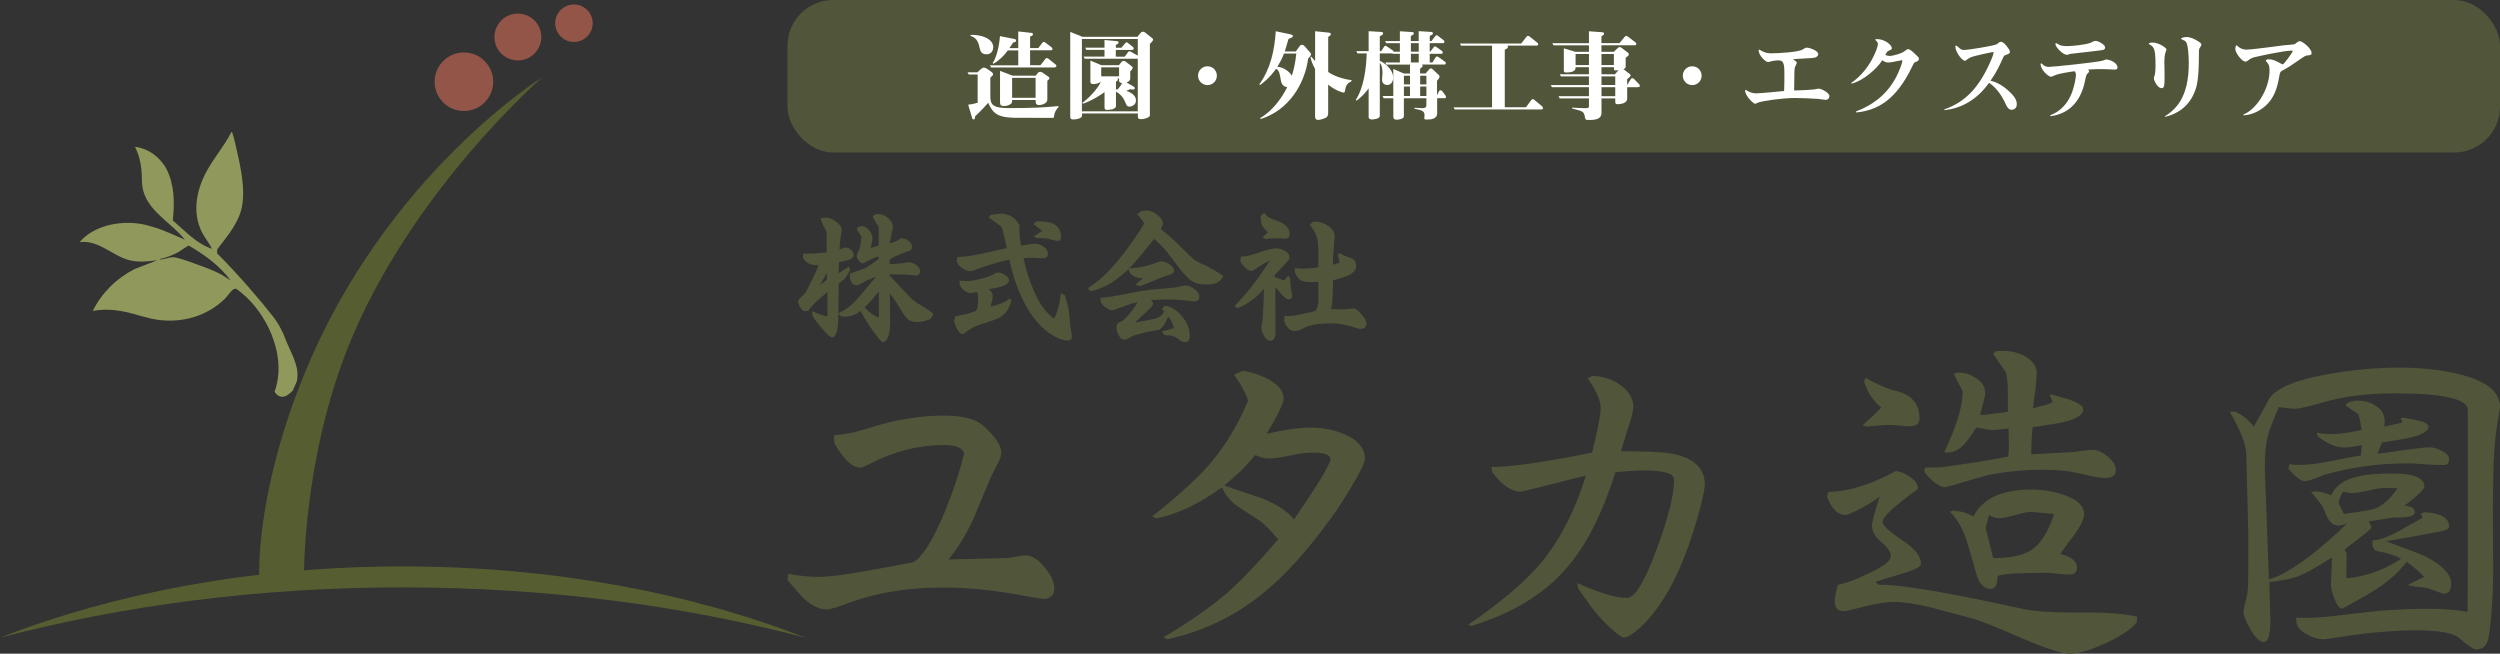 <?xml version="1.0" encoding="UTF-8"?>
<svg id="_レイヤー_2" data-name="レイヤー 2" xmlns="http://www.w3.org/2000/svg" viewBox="0 0 618.88 161.81">
  <rect x="0" y="0" width="618.88" height="161.81" fill="#333333" stroke="none"/>
  <defs>
    <style>
      .cls-1 {
        fill: #935547;
      }

      .cls-2 {
        fill: #565e31;
      }

      .cls-3 {
        fill: #90995b;
      }

      .cls-4 {
        fill: #fff;
      }

      .cls-5 {
        fill: #51563a;
      }
    </style>
  </defs>
  <g id="_レイヤー_1-2" data-name="レイヤー 1">
    <path class="cls-2" d="M99.71,145.41c35.55,0,69.3,4.46,99.71,12.47-28.49-11.15-62.79-17.66-99.71-17.66S28.49,146.72,0,157.87c30.4-8.01,64.16-12.47,99.71-12.47Z"/>
    <path class="cls-2" d="M134.27,19.1s-38.88,24.2-58.99,73.64c-12.27,30.15-11.08,50.19-11.08,50.19h11.03s-.3-28.77,10.9-56.9c15.32-38.47,48.15-66.93,48.15-66.93Z"/>
    <path class="cls-3" d="M69.07,80.54c.3.59,1.02,1.88,1.28,2.61,1.3,3.7,4.02,7.38,3.12,11.28l-1,2.27c-.13-.03-2.48,3.26-4.51.28,2.95-7.92-1.02-17.65-6.8-23.28-.44-.43-2.34-2.1-2.79-2.23-.18-.05-.54.11-.69.22-.56.4-1.43,1.69-2.02,2.27-4.38,4.28-10.46,6.03-16.51,5.22-2.91-.39-5.79-1.54-8.68-2.09-2.55-.48-4.94-.59-7.51-.11,2.2-4.49,5.9-8.09,10.34-10.37l5.66-2.2c-2.38.32-4.74.59-7.09-.04-4.14-1.12-7.51-5.06-12.17-4.43,3.45-4.05,9.69-5.31,14.79-4.57,1.2.17,2.49.52,3.65.88,2.63.8,5.09,2.04,7.62,3.08-3.33-4.29-9.68-7.25-10.51-13.14-.19-1.33-.09-2.82-.24-4.17-.21-1.97-.68-3.91-1.6-5.67,3.33.37,6.29,2.59,7.82,5.54,1.98,3.83,2.01,8.48,1.54,12.67,3.03,2.58,5.82,5.76,9.71,7.03-.7-1.45-1.77-2.68-2.5-4.12-2.3-4.54-1.47-9.79.71-14.19,1.86-3.75,4.7-6.88,6.59-10.6.2.01.21.17.26.31.45,1.21.8,3.09,1.11,4.4,1.04,4.45,2.28,10.37.99,14.82-1.05,3.6-3.65,6.59-5.87,9.51l-.03,1c4.97,4.9,11.1,12.08,13.86,15.64.81,1.04,1.47,2.17,1.47,2.17ZM40.02,64.21c1.17-.15,2.32-.73,3.53-.46,1.79.4,4.82,1.57,6.64,2.23,1.63.59,3.23,1.25,4.75,2.06l2.17,1.4c-2.71-3.63-6.45-6.38-10.35-8.63-.27-.04-1.99,1.25-2.43,1.49-1.43.8-3.14,1.51-4.75,1.81-.02.22.31.12.45.1Z"/>
    <g>
      <path class="cls-5" d="M234.79,138.5l14.41-.34c.45,0,1.19-.11,2.2-.34,1.02-.23,1.78-.34,2.29-.34,1.7,0,3.31.96,4.83,2.88,1.64,1.92,2.46,3.7,2.46,5.34s-.9,2.54-2.71,2.54c-.45,0-1.89-.23-4.32-.68-7.41-1.41-14.22-2.12-20.43-2.12-8.59,0-16.25,1.22-22.98,3.65-3.11,1.19-5.06,1.78-5.85,1.78-1.81,0-3.67-.88-5.6-2.63-.57-.51-1.95-2.06-4.15-4.66l.17-1.53c2.77.51,5.26.76,7.46.76,2.49,0,6.36-.48,11.62-1.44,3.96-.68,7.94-1.41,11.95-2.2,2.26-1.36,4.83-5.48,7.72-12.38,2.15-5.26,3.76-10.12,4.83-14.58-.45-1.36-2.09-2.04-4.92-2.04-6.39,0-12.6,1.58-18.65,4.75-1.07.57-1.81.85-2.2.85-1.92,0-4.04-2.01-6.36-6.02l-.08-2.03c2.32-.06,5.31-.68,8.99-1.87,6.22-1.98,12.32-2.97,18.31-2.97,2.88,0,5.31.37,7.29,1.1,1.3.45,2.74,1.58,4.32,3.39,1.64,1.75,2.46,3.31,2.46,4.66,0,.79-.28,1.7-.85,2.71-.45.9-.9,1.78-1.36,2.63-1.58,3.67-3.14,7.35-4.66,11.02-1.92,4.13-3.98,7.49-6.19,10.09Z"/>
      <path class="cls-5" d="M302.54,120.61c-5.6,4.07-11.02,6.64-16.28,7.72l-1.02-.51c6.1-4.8,10.74-8.99,13.9-12.55,4.07-4.69,7.35-10.06,9.83-16.11-.62-1.92-1.78-4.07-3.48-6.44l2.29-.93c2.26.4,4.35,1.1,6.27,2.12,2.49,1.41,3.73,3,3.73,4.75,0,1.13-1.41,4.04-4.24,8.73,4.41-1.02,8.05-1.53,10.94-1.53,3.11,0,5.93.57,8.48,1.7,3.28,1.41,4.92,3.45,4.92,6.1,0,.9-1.19,3.31-3.56,7.21-1.87,3.11-3.45,5.54-4.75,7.29-5.99,8.31-11.81,14.7-17.47,19.16-6.84,5.43-14.55,9.07-23.15,10.94l-.93-.51c5.99-3.5,11.13-7.06,15.43-10.68,3.79-3.33,8.11-7.86,12.97-13.56-1.98-2.32-3.53-3.87-4.66-4.66-1.81-1.19-3.59-2.34-5.34-3.48-1.81-1.24-3.11-2.83-3.9-4.75ZM303.05,120.18c3.05,1.07,6.13,2.12,9.24,3.14,3.73,1.47,6.41,3.22,8.05,5.26,5.99-8.7,8.99-13.68,8.99-14.92,0-1.13-1.53-1.67-4.58-1.61-1.41,0-3.28.25-5.6.76-2.26.45-3.93.68-5,.68-1.02,0-2.15-.28-3.39-.85-1.81,2.09-3.05,3.45-3.73,4.07-1.75,1.58-3.08,2.74-3.98,3.48Z"/>
      <path class="cls-5" d="M369.45,116.96l-.25-1.36c4.58.06,12.89-1.13,24.93-3.56,1.41-5.65,2.12-9.35,2.12-11.11s-1.07-4.24-3.22-7.29l1.19-.59c2.37.06,4.52.71,6.44,1.95,2.26,1.47,3.48,3.25,3.65,5.34.17.73-.25,2.6-1.27,5.6-.57,1.92-1.16,3.84-1.78,5.77,6.39,0,10.6.2,12.63.59,5.43,1.07,8.14,3.62,8.14,7.63,0,.79-.34,2.57-1.02,5.34-4.01,15.26-9.38,25.6-16.11,31.03-1.24,1.02-2.23,1.53-2.97,1.53-.4,0-1.38-.71-2.97-2.12-1.58-1.41-3.05-2.97-4.41-4.66-.9-1.13-2.2-2.94-3.9-5.43l-.17-1.27c5.71,2.54,9.83,3.76,12.38,3.65,1.92-.06,4.38-4.18,7.38-12.38,2.88-7.86,4.27-13.54,4.15-17.04-.06-1.41-2.57-2.12-7.55-2.12-1.64,0-3.96.14-6.95.42-3.28,10.51-7.43,18.57-12.46,24.16-5.65,6.33-13.4,10.97-23.23,13.9l-.76-.25c8.36-5.77,14.44-10.96,18.23-15.6,4.58-5.54,8.22-12.66,10.94-21.37-.79.17-3.7.9-8.73,2.2-4.69,1.19-7.18,1.78-7.46,1.78-2.26,0-4.58-1.58-6.95-4.75Z"/>
      <path class="cls-5" d="M454.92,144.77c1.81-.28,4.35-1.21,7.63-2.8,3.67-1.7,5.51-3.11,5.51-4.24v-.17c0-.96-.79-2.09-2.37-3.39-1.53-1.3-2.29-2.66-2.29-4.07,0-.79.65-3.19,1.95-7.21-.62.57-2.06,1.5-4.32,2.8-2.26,1.19-3.7,1.78-4.32,1.78-1.75,0-3.22-1.47-4.41-4.41l.25-1.27c5.14-.11,10.71-1.84,16.7-5.17,1.13.06,2.32.54,3.56,1.44,1.3.85,1.95,1.75,1.95,2.71,0,.11-.03.23-.08.34-5.77,4.18-8.65,6.87-8.65,8.05,0,.9,1.58,2.4,4.75,4.49,3.17,2.03,4.75,4.01,4.75,5.94,0,.73-1.61,1.56-4.83,2.46-4.01,1.19-6.16,1.87-6.44,2.03l.85.68c5.09-.11,17.04,1.89,35.86,6.02,3,.62,7.69.9,14.07.85,6.22-.06,10.88.28,13.99,1.02l-.08,1.44c-1.3,1.64-3.84,3.33-7.63,5.09-3.79,1.75-6.75,2.63-8.9,2.63-1.98,0-5.88-1.24-11.7-3.73-6.84-3-11.22-4.72-13.14-5.17-3.11-.79-6.19-1.61-9.24-2.46-3.9-.96-7.04-1.44-9.41-1.44-1.81,0-4.24.37-7.29,1.1-2.94.79-4.69,1.19-5.26,1.19-1.47,0-2.2-.88-2.2-2.63,0-.56.25-1.87.76-3.9ZM462.21,105.6l-1.1-.34c2.09-1.87,3.59-3.28,4.49-4.24l.08-.08-.08-.17c-2.03-1.64-3.42-3.79-4.15-6.44l.42-.76c3.05,1.7,5.45,2.74,7.21,3.14,4.07.9,6.1,3.19,6.1,6.87,0,1.3-.82,1.95-2.46,1.95-.51,0-1.3-.06-2.37-.17-1.07-.11-1.89-.17-2.46-.17-1.36,0-3.25.14-5.68.42ZM476.54,115.77l3.81-.08c6.84-.9,12.35-1.78,16.53-2.63h.17c.17-.17.25-1.3.25-3.39l-.08-3.31v-.25c-.45,0-1.1.06-1.95.17-.9.11-1.58.17-2.03.17s-1.13-.08-2.04-.25c-.85-.23-1.47-.34-1.87-.34h-.17v.08c-1.3,2.03-2.26,3.36-2.88,3.98-1.24,1.41-2.66,2.12-4.24,2.12l-.76-.08c3.05-6.33,4.58-11.36,4.58-15.09l-2.21-4.32,1.02-.34c1.58,0,3.05.45,4.41,1.36,1.58.96,2.37,2.23,2.37,3.81,0,.34-.2,1.27-.59,2.8-.34,1.41-.59,2.23-.76,2.46l1.02.08,5.93-.76v-3.9c0-3.11-.17-5.09-.51-5.94-1.08-1.53-2.12-3.05-3.14-4.58l.68-.59c.68-.06,1.3-.08,1.87-.08,1.87,0,3.62.42,5.26,1.27,1.98,1.13,2.97,2.54,2.97,4.24,0,1.02-.11,2.46-.34,4.32-.34,2.37-.54,3.84-.59,4.41.39-.17,1.21-.39,2.46-.68,1.07-.23,1.89-.54,2.46-.93l-.76-1.7.34-.17c1.53.45,3.02.88,4.49,1.27,2.32.85,3.48,1.64,3.48,2.37,0,1.53-2.03,2.69-6.1,3.48-2.15.34-4.3.68-6.44,1.02-.23,2.2-.34,4.35-.34,6.44v.25l9.75-.51c.56,0,1.5-.11,2.8-.34,1.19-.17,2.09-.25,2.71-.25,1.13,0,2.37.57,3.73,1.7,1.3,1.13,1.95,2.23,1.95,3.31,0,1.3-.88,1.95-2.63,1.95-1.19,0-2.77-.25-4.75-.76-2.37-.56-3.96-.88-4.75-.93-1.98-.23-4.04-.34-6.19-.34-4.24,0-8.62.42-13.14,1.27-.74.17-2.71.73-5.94,1.7-3,.9-4.69,1.36-5.09,1.36-.62,0-1.55-.51-2.8-1.53-1.24-1.07-1.95-1.89-2.12-2.46l.17-.85ZM482.72,126.71l.76-.34c1.3.17,2.15.31,2.54.42.45.11,1.3.45,2.54,1.02,2.2-4.41,7.01-6.61,14.41-6.61,2.66,0,5.26.42,7.8,1.27,3.45,1.13,5.17,2.74,5.17,4.83,0,1.07-.79,2.74-2.37,5-1.24,1.58-2.43,3.19-3.56,4.83,2.77.68,4.15,1.81,4.15,3.39,0,1.13-.57,1.7-1.7,1.7-.62,0-1.58-.06-2.88-.17-1.36-.17-2.35-.25-2.97-.25-6.39,0-10.34.23-11.87.68l-.25.25c0,2.03-.59,3.05-1.78,3.05-1.58,0-2.74-1.24-3.48-3.73-.74-2.54-1.47-5.11-2.2-7.72-1.07-3.39-2.52-5.93-4.32-7.63ZM491.54,130.61l1.87,7.55h.17c4.12,0,7.23-.68,9.33-2.03,2.32-1.58,4.15-4.46,5.51-8.65l.08-.25h-.17c-3.34-.34-5.12-.51-5.34-.51-1.02,0-2.26.23-3.73.68-1.87.51-3.14.79-3.82.85-1.02.11-2.04-.14-3.05-.76l-.85,3.14Z"/>
      <path class="cls-5" d="M561.66,143.41c2.43-.56,5.85-2.51,10.26-5.85,3.33-2.6,6.39-5.28,9.16-8.05-.85.4-1.58.59-2.2.59-1.08,0-1.98-.65-2.71-1.95-.45-1.07-.93-2.12-1.44-3.14-1.08-1.47-1.95-2.51-2.63-3.14l.85-.25c1.41.06,2.8.4,4.15,1.02,1.02-2.37,3.19-3.93,6.53-4.66,1.92-.51,4.78-.76,8.56-.76,5.31,0,7.97,1.07,7.97,3.22,0,.68-1.64,2.26-4.92,4.75,1.7.11,2.54.65,2.54,1.61,0,.68-.82,1.1-2.46,1.27-.96,0-1.98.03-3.05.08-2.66.4-4.64.71-5.93.93.45.68.68,1.22.68,1.61,0,.17-.96.99-2.88,2.46-2.2,1.64-3.45,2.63-3.73,2.97l.51.93c-.06,2.94-.08,4.97-.08,6.1,4.75-.39,9.27-2.01,13.57-4.83-1.53-.85-3.48-1.47-5.85-1.87-.85-.17-1.27-.85-1.27-2.03,0-.45.08-.68.25-.68,1.36,0,3.42-.73,6.19-2.2,2.03-1.13,4.04-2.26,6.02-3.39l-.51-1.02,1.1-.34c3.96.28,5.94,1.47,5.94,3.56,0,.51-.54.88-1.61,1.1-6.22,1.19-10.88,2.03-13.99,2.54,5.09,1.87,8.31,3.11,9.67,3.73,4.29,2.2,6.44,4.47,6.44,6.78,0,1.64-.59,2.46-1.78,2.46-.28,0-1.55-.42-3.81-1.27-.4-.17-1.3-.31-2.71-.42-1.13-.06-1.92-.23-2.37-.51l3.98-1.95c-1.3-1.36-2.74-2.6-4.32-3.73-1.92,2.49-4.35,4.69-7.29,6.61-1.24.85-4.13,2.52-8.65,5-.68,0-1.36-.9-2.04-2.71-.57-1.53-.82-2.71-.76-3.56l.25-6.44c-4.35,2.77-7.29,4.38-8.82,4.83-1.81.57-4.04.99-6.7,1.27.17,6.16.25,9.38.25,9.67,0,3.45-.54,5.17-1.61,5.17-1.02,0-2.12-1.05-3.31-3.14-1.13-1.92-1.7-3.39-1.7-4.41,0-.45.14-1.19.42-2.2.28-.96.45-1.67.51-2.12.17-1.47.25-3.5.25-6.1v-8.22c0,.06-.17-6.73-.51-20.35-.06-2.32-1.41-5.79-4.07-10.43l1.19-.08c1.7.68,3.28,1.92,4.75,3.73,1.75-3.11,3.05-5.45,3.9-7.04,1.92-2.66,6.9-4.66,14.92-6.02,5.88-1.02,11.62-1.53,17.21-1.53s10.46.54,14.75,1.61c6.78,1.64,10.17,4.38,10.17,8.22,0-.23-.2.93-.59,3.48-.51,2.94-.85,6.42-1.02,10.43-.06,1.64-.11,5.14-.17,10.51,0,5.37.03,10.74.08,16.11-.06,6.44-.42,11.84-1.1,16.19-.34,2.15-1.38,3.22-3.14,3.22-.57,0-1.98-.96-4.24-2.88-1.47-1.24-5-1.87-10.6-1.87-4.75,0-9.98.39-15.68,1.19-4.35.68-6.78,1.02-7.29,1.02-1.41,0-2.91-.48-4.49-1.44-1.53-.96-2.26-2.09-2.2-3.39v-.51c2.83.17,6.44-.03,10.85-.59,5.99-.73,9.58-1.13,10.77-1.19,4.29-.28,7.97-.42,11.02-.42,3.56,0,6.81.25,9.75.76l.08-12.55v-37.39c0-2.77-6.05-4.15-18.14-4.15-6.84,0-12.8.76-17.89,2.29-3.67,1.02-5.91,1.53-6.7,1.53-.96,0-2.32-.14-4.07-.42-1.53,3.62-2.43,5.99-2.71,7.12-.51,1.98-.76,4.64-.76,7.97,0,.28.34,9.47,1.02,27.55ZM566.49,116.03l.25-1.1c.79.11,1.61.17,2.46.17,2.04,0,4.61-.31,7.72-.93,4.58-.9,7.09-1.38,7.55-1.44l.17-2.54c-1.98.4-3.42.59-4.32.59-2.03,0-4.24-.93-6.61-2.8l-.17-.85c1.24.23,2.49.34,3.73.34,1.7,0,4.15-.34,7.38-1.02-.4-2.43-.71-3.76-.93-3.98-1.02-.68-2.03-1.38-3.05-2.12l.42-.59c.9-.39,1.72-.59,2.46-.59,1.81,0,3.36.45,4.66,1.36,1.41.85,2.12,2.12,2.12,3.82,0,.4-.03.82-.08,1.27l4.49-1.02-.42-1.1.76-.08c1.19.23,2.37.45,3.56.68,1.7.4,2.54.9,2.54,1.53,0,1.13-1.64,2.06-4.92,2.8-.4.11-2.6.48-6.61,1.1l-1.1,2.8c.73-.06,3-.37,6.78-.93,3.33-.45,5.37-.68,6.1-.68.9,0,1.95.31,3.14.93,1.13.57,1.7,1.24,1.7,2.03,0,.96-.45,1.44-1.36,1.44-1.02,0-2.52-.06-4.49-.17-1.98-.17-3.48-.25-4.49-.25-7.12,0-14.02.96-20.69,2.88-.11.11-.9.42-2.37.93-1.02.4-1.81.59-2.37.59-.91,0-2.23-1.02-3.99-3.05ZM578.95,124.59l1.27,2.63c4.24-.56,6.78-.99,7.63-1.27,2.04-.79,3.93-2.49,5.68-5.09l-3.05-.08c-1.02,0-2.43.23-4.24.68-1.81.4-3.11.59-3.9.59-.74,0-1.5-.11-2.29-.34-.68,1.02-1.05,1.98-1.1,2.88Z"/>
    </g>
    <rect class="cls-5" x="194.94" width="423.94" height="37.75" rx="11.34" ry="11.34"/>
    <g>
      <path class="cls-4" d="M260.92,28.75c-.05.38-.05.43-.31.43-1.44,0-8.66,0-9.55-.02-4.01-.12-5.21-.96-6.43-3.72-.53.6-1.63,1.87-3.26,3.38,0,.22.05.74-.38.74-.12,0-.26-.07-.31-.26l-1.01-3.38c.7-.07,1.3-.19,2.35-.48v-7.01h-2.21l-.29-.53h2.45l.74-.7c.26-.24.53-.46.86-.46.14,0,.41.05.7.24l1.27.89c.14.1.29.34.29.5,0,.26-.07.34-.67.86v4.58c0,2.11.6,2.95,4.56,2.95,5.83,0,8.69-.14,12.27-.5l.07.24c-.55.53-1.01,1.25-1.13,2.23ZM244.22,13.44c-1.25,0-1.51-.72-1.73-1.66-.22-1.01-.55-2.4-2.23-2.9v-.24c2.83-.12,5.62,1.01,5.62,3.05,0,.19-.07,1.75-1.66,1.75ZM261.07,16.7h-15.72l-.29-.53h7.01v-3.7h-2.57c-.96,1.32-2.14,2.5-3.58,3.31l-.19-.17c1.37-1.99,1.75-5.83,1.82-6.67l3.7.74c.1.02.29.14.29.36,0,.34-.29.38-.74.5-.48.74-.65.98-.91,1.37h2.18v-4.13l3.24.36c.17,0,.41.1.41.36,0,.14-.12.26-.19.31-.34.14-.38.17-.53.26v2.83h2.04l.98-1.3c.1-.1.19-.22.41-.22.1,0,.19.02.43.22l1.44,1.1c.07.05.24.17.24.43,0,.24-.24.31-.43.31h-5.11v3.7h2.57l1.2-1.54c.12-.12.19-.22.41-.22.17,0,.36.14.43.22l1.66,1.32c.07.07.24.19.24.43s-.24.31-.43.31ZM259.27,19.99v4.58c0,1.3-1.87,1.44-1.99,1.44-.91,0-.91-.53-.91-1.25h-5.81c0,.55,0,.77-.5,1.08-.31.19-.77.41-1.54.41-.86,0-.96-.41-.96-.98v-7.73l3.14,1.2h5.69l.46-.6c.19-.24.41-.36.67-.36.22,0,.41.1.55.19l1.49,1.03c.12.07.22.22.22.34,0,.22-.05.26-.5.65ZM256.36,19.27h-5.81v4.94h5.81v-4.94Z"/>
      <path class="cls-4" d="M284.66,10.87v17.67c0,.6-1.56.96-2.11.96s-.86-.1-.86-.53v-.89h-13.83v.58c0,.55-1.18.91-2.06.91-.72,0-.86-.22-.86-.62V7.89l3,1.22h13.63l.77-.94c.19-.24.41-.31.62-.31.29,0,.41.12.48.17l1.82,1.44c.1.07.19.19.19.31,0,.24-.19.53-.79,1.08ZM281.68,14.54h-13.15l-.29-.53h5.18v-1.66h-4.49l-.29-.55h4.78v-1.9l3.12.29c.31.02.36.26.36.34,0,.26-.22.38-.67.58v.7h1.39l.91-1.08c.12-.14.19-.24.38-.24.17,0,.24.1.43.24l1.08.86c.14.12.24.22.24.43,0,.26-.24.34-.41.34h-4.03v1.66h2.23l.79-1.1c.05-.07.17-.22.38-.22.1,0,.14.02.46.19l1.58.89v-4.13h-13.83v17.91h13.83v-13.01ZM279.62,26.4c-.62,0-.82-.43-1.03-1.03-.55-1.44-1.58-2.3-2.33-2.71v3.58c0,.94-1.94.96-2.11.96-.46,0-.72-.07-.72-.55v-3.84c-1.15.86-3.6,2.33-5.35,2.86l-.12-.22c.48-.36,1.51-1.15,2.69-2.5.72-.79,1.46-1.82,1.92-2.78-.53.53-1.56.65-1.9.65-.67,0-.74-.31-.74-.62v-5.21l2.71,1.15h4.34l.67-.82c.12-.17.31-.24.5-.24.24,0,.38.07.53.19l1.49,1.15c.07.05.22.17.22.38,0,.29-.36.65-.6.86v1.8c0,.36-.19.67-.91.96l1.78,1.03c.1.05.26.19.26.38,0,.12-.1.34-.5.34-.22,0-.46-.05-.62-.1-.43.22-.6.26-1.01.41.67.24,2.42.84,2.42,2.4,0,1.1-1.08,1.51-1.58,1.51ZM277.03,16.66h-4.42v2.23h4.42v-2.23ZM277.03,20.04v-.6h-.53c.14.05.24.12.24.26,0,.17-.12.36-.48.5v1.9c.19.02.24.02.41.05.34-.36.77-.94,1.1-1.58-.34-.02-.74-.17-.74-.53Z"/>
      <path class="cls-4" d="M301.24,18.74c0,1.32-1.08,2.33-2.33,2.33s-2.33-1.03-2.33-2.33,1.03-2.33,2.33-2.33,2.33,1.03,2.33,2.33Z"/>
      <path class="cls-4" d="M323.85,14.47c-.89,6.41-4.85,12.84-11.79,15l-.1-.24c3.24-1.87,5.52-5.28,6.7-7.68-.82.02-1.42-.7-1.56-1.56-.34-1.97-.46-2.62-1.22-2.95-1.61,2.28-3.19,3.46-3.96,4.01l-.17-.17c2.74-3.79,3.79-8.47,4.06-13.15l3.74.79c.19.05.5.14.5.38,0,.19-.12.31-.26.38-.12.07-.7.29-.82.36-.14.48-.77,2.66-.91,3.1h2.71l.98-1.34c.19-.26.41-.31.55-.31.24,0,.48.14.62.31l1.46,1.66c.07.1.17.24.17.36,0,.34-.41.77-.72,1.06ZM317.85,13.27c-.48,1.27-.94,2.11-1.63,3.26,1.7.12,3.1,1.37,3.58,2.23.48-1.56.89-3.29,1.1-5.5h-3.05ZM332.95,22.54c-.02.14-.07.38-.34.38-.19,0-1.85-.38-3.82-1.97v7.01c0,.74-.26,1.06-.72,1.25-.74.34-1.51.48-1.78.48-.74,0-.74-.7-.74-.96v-11.64c-.67-1.22-.96-2.11-1.15-2.95l.22-.1c.31.36.91,1.06.94,1.08v-7.39l3.36.34c.22.02.53.05.53.41,0,.19,0,.22-.65.67v8.67c1.18.86,3.43,1.73,5.78,2.02l.02.24c-.89.48-1.42.77-1.66,2.47Z"/>
      <path class="cls-4" d="M357.59,24.31h-1.82v3.72c0,1.54-1.78,1.56-2.52,1.56-.36,0-.67,0-.67-.31,0-.12.07-.67.07-.79,0-1.06-.79-1.22-2.5-1.58l.02-.24c.53.05,1.22.1,1.87.1,1.06,0,1.06-.41,1.06-.86v-1.58h-5.57v4.46c0,.7-1.42.84-1.75.84-.67,0-.86-.26-.86-.7v-4.61h-2.38l-.29-.55h2.66v-6.7l2.64,1.13h1.49v-2.21h-5.83l-.29-.53h3.62v-2.14h-1.8l-.05-.12q-.07.02-.14.02h-2.98v1.85c.67.22,3.31,1.82,3.31,4.15,0,.96-.5,1.82-1.49,1.82-.55,0-1.27-.38-1.27-1.3,0-.26.12-1.44.12-1.68,0-1.58-.36-2.16-.67-2.52v13.15c0,.79-1.75.89-1.9.89-.38,0-.86-.12-.86-.6v-7.1c-.58.82-1.8,2.23-3,3.02l-.19-.17c2.02-3.1,2.59-7.78,2.71-11.52h-2.28l-.29-.55h3.05v-4.94l3.22.19c.22.02.36.17.36.36,0,.26-.22.41-.82.7v3.7h.34l.72-1.1c.07-.12.17-.24.36-.24.1,0,.14,0,.43.22l1.39.96c.12.1.14.14.17.29h1.56v-2.11h-3.38l-.29-.53h3.67v-2.42l2.93.19c.24.02.53.02.53.31,0,.17-.12.29-.24.38-.07.05-.43.24-.5.29v1.25h1.94v-2.45l3.05.19c.12,0,.48.05.48.36,0,.22-.07.26-.79.65v1.25h.43l.91-1.2c.1-.12.19-.24.38-.24.14,0,.24.07.43.24l1.3,1.03c.1.07.19.17.19.38s-.19.31-.41.31h-3.24v2.11h.14l.82-1.06c.1-.12.17-.24.36-.24.14,0,.19.05.43.22l1.27.89c.12.1.22.22.22.38,0,.22-.14.34-.41.34h-2.83v2.14h.67l.79-1.27c.1-.14.22-.22.38-.22.07,0,.14.02.38.19l1.58,1.13c.14.1.19.29.19.38,0,.24-.22.31-.41.31h-5.47c.05.07.12.14.12.31,0,.26-.14.36-.62.72v1.18h1.39l.74-.89c.12-.14.34-.38.58-.38.14,0,.31.12.41.22l1.51,1.42c.07.07.19.19.19.43,0,.19-.12.36-.19.48-.07.07-.38.46-.43.53v3.58l.5-1.01s.14-.24.38-.24c.14,0,.34.14.41.22l.74,1.01c.12.14.19.29.19.43,0,.22-.14.34-.41.34ZM349.05,18.74h-1.51v2.16h1.51v-2.16ZM349.05,21.43h-1.51v2.33h1.51v-2.33ZM351.21,10.68h-1.94v2.11h1.94v-2.11ZM351.21,13.32h-1.94v2.14h1.94v-2.14ZM353.11,18.74h-1.54v2.16h1.54v-2.16ZM353.11,21.43h-1.54v2.33h1.54v-2.33Z"/>
      <path class="cls-4" d="M381.55,27.1h-21.43l-.29-.53h9.53v-15.27h-7.66l-.29-.53h15.17l1.3-1.66c.1-.14.19-.22.41-.22.14,0,.19.02.43.22l1.85,1.46c.19.14.22.36.22.43,0,.22-.24.29-.43.29h-7.15c.02.07.07.14.07.29,0,.36-.26.48-.77.72v14.26h5.23l1.32-1.78c.1-.12.17-.24.41-.24.14,0,.24.07.41.22l1.87,1.56s.22.24.22.46-.19.31-.41.31Z"/>
      <path class="cls-4" d="M405.55,21.58h-2.74v2.88c0,1.06-1.54,1.34-2.35,1.34-.6,0-.6-.31-.6-.65v-.79h-3.41v3.43c0,.7,0,1.92-2.93,1.92-1.08,0-1.08-.07-1.25-1.1-.1-.65-.55-1.08-1.32-1.27-1.39-.34-1.56-.41-1.75-.46v-.24c.43.02,2.42.14,3.14.14.84,0,1.01,0,1.01-.6v-1.82h-7.25l-.29-.55h7.54v-2.23h-9.17l-.29-.53h9.46v-2.14h-6.94l-.29-.53h7.22v-1.75h-3.31c0,.43,0,.65-.43.91-.24.17-.67.41-1.8.41-.67,0-.67-.22-.67-.58v-5.4l2.88.86h3.34v-1.61h-8.78l-.29-.53h9.07v-2.95l3.24.24c.38.02.5.14.5.38,0,.22-.05.26-.65.62v1.7h4.46l1.3-1.56c.12-.14.19-.24.41-.24.17,0,.26.1.43.22l1.8,1.37s.24.19.24.43-.22.31-.43.31h-8.21v1.61h3.05l1.01-.94c.12-.1.31-.24.48-.24s.36.12.43.19l1.63,1.25c.12.1.17.22.17.38,0,.26-.07.31-.77.84v2.04c0,.38,0,.58-.55.77l1.56,1.22s.22.19.22.34c0,.22-.29.43-.86.94v1.42l.91-1.46c.07-.1.19-.22.38-.22.17,0,.36.12.43.22l1.2,1.25c.12.12.22.26.22.43,0,.24-.22.31-.41.31ZM393.35,13.37h-3.31v2.74h3.31v-2.74ZM399.52,13.37h-3.07v2.74h3.07v-2.74ZM399.95,17.45c-.43,0-.43-.26-.43-.82h-3.07v1.75h3.34l.89-1.03c-.62.1-.7.1-.72.1ZM399.86,18.91h-3.41v2.14h3.41v-2.14ZM399.86,21.58h-3.41v2.23h3.41v-2.23Z"/>
      <path class="cls-4" d="M421.24,18.74c0,1.32-1.08,2.33-2.33,2.33s-2.33-1.03-2.33-2.33,1.03-2.33,2.33-2.33,2.33,1.03,2.33,2.33Z"/>
      <path class="cls-4" d="M448.89,22.18c.19-.02,1.08-.24,1.25-.24.77,0,2.74,1.03,2.74,1.87,0,.38-.31.91-.91.91-.31,0-1.61-.22-1.87-.24-1.75-.12-4.03-.22-5.78-.22-3.17,0-7.85.74-8.83,1.03-.17.05-.86.41-1.01.41-.38,0-2.47-1.94-2.47-3.29,0-.12.07-.14.12-.14.14,0,.65.34.74.38.34.17,1.01.46,1.9.46,1.08,0,5.91-.5,6.89-.58.05-.79.07-3,.07-3.7,0-2.62,0-3.89-1.44-3.89-.1,0-.77,0-1.58.17-.17.05-.89.26-1.03.26-.55,0-2.33-1.58-2.33-2.95,0-.05.02-.14.12-.14.07,0,.6.29.89.46.82.43,1.78.46,2.04.46,1.68,0,6.7-.26,7.82-.94.67-.41.77-.46,1.1-.46.58,0,2.78.72,2.78,1.58,0,.48-.41.74-.77.86-.36.12-.89.14-5.5.41.29.17.98.62.98.91,0,.19-.46.94-.5,1.1-.05.34-.1.89-.1,1.01-.02,2.21-.02,2.45-.07,4.73,2.57-.07,3.53-.12,4.75-.24Z"/>
      <path class="cls-4" d="M459.45,27.6c4.08-1.58,7.49-4.03,9.82-8.28.98-1.82,1.66-3.84,1.66-4.22,0-.14-.07-.19-.17-.19-.07,0-1.97.41-2.33.46-.1.02-.62.1-1.03.1-.24,0-.65,0-1.44-.55-1.51,2.38-5.06,5.23-7.61,5.78l-.07-.17c4.78-3.26,6.6-8.83,6.6-9.58,0-.36-.17-.6-.29-.72-.02-.02-.38-.36-.38-.38,0-.17.36-.17.46-.17,1.87,0,3.67,1.44,3.67,2.28,0,.26-.24.36-.67.55-.48.19-.53.26-.96,1.1.46.17.74.24,1.1.24.82,0,2.98-.65,3.48-1.06.77-.58.86-.62,1.06-.62.46,0,1.03.53,1.94,1.39.65.62.74.7.74.98,0,.48-.26.6-1.13.96-.07.02-.43.74-.5.91-4.1,8.57-8.83,10.95-13.92,11.43l-.02-.24Z"/>
      <path class="cls-4" d="M481.34,27.07c5.33-1.87,8.79-5.59,11.69-12.51.12-.31.48-1.15.48-1.49,0-.12-.02-.19-.12-.19-.22,0-4.94.98-5.67,1.37-.38.22-.74.43-1.06.72-.07.05-.12.07-.22.07-.79,0-2.38-2.26-2.38-3.46,0-.12.02-.29.17-.29.12,0,.26.12.48.31.72.65.84.77,1.61.77.82,0,7.27-1.01,8.02-1.44.12-.07.5-.43.62-.48.12-.07.26-.1.36-.1.62,0,1.27.84,1.49,1.13.65.84.74,1.08.74,1.37,0,.38-.14.43-1.22.84-.12.05-.24.1-.5.67-.79,1.78-1.51,3.38-3.07,5.62.74.17,2.71.67,5.11,3.12,1.22,1.27,1.39,2.02,1.39,2.71,0,1.13-.89,1.37-1.25,1.37-.84,0-1.22-.82-1.51-1.46-.94-2.04-2.23-3.96-4.1-5.23-3.02,4.25-6.96,6.38-11.07,6.77v-.19Z"/>
      <path class="cls-4" d="M523.24,17.21c-.41,0-2.21-.1-2.57-.1-.74,0-2.4,0-3.74.1.1.14.24.31.24.48,0,.22-.5.58-.58.7-.22.36-.58,2.3-.67,2.66-.72,2.54-2.5,6.96-8.35,7.73v-.26c3.41-1.32,4.75-4.03,5.38-5.69.62-1.7.96-3.7.96-4.34,0-.26-.12-.58-.31-.86-1.13.14-3.98.58-4.9,1.01-.26.12-.77.36-.96.36-.74,0-2.59-1.8-2.59-3.14,0-.14.07-.19.14-.19s.29.19.41.31c.36.31.74.58,1.49.58,1.01,0,11.64-1.1,13.32-1.54.29-.07.72-.31.94-.31.36,0,2.74.58,2.74,2.06,0,.36-.26.46-.94.46ZM519.31,12.55c-.67.07-6.34.72-6.82.79-.24.05-.62.24-.82.24-.94,0-2.86-1.9-2.86-2.69,0-.12.12-.19.22-.19.14,0,.58.31.82.43.29.14.86.29,1.87.29,1.22,0,4.78-.36,5.88-.86.72-.34.82-.43,1.22-.43.65,0,2.3.94,2.3,1.58s-.34.67-1.82.84Z"/>
      <path class="cls-4" d="M532.96,10.54c1.37,0,3.36,1.27,3.36,1.73,0,.07-.17.46-.19.55-.24.62-.34,1.39-.34,2.66,0,.41.05,2.26.05,2.64,0,3.14,0,3.7-.77,3.7-.96,0-1.87-1.9-1.87-2.38,0-.17.02-.26.26-1.13.12-.53.14-1.68.14-2.26,0-3.62-.34-4.25-1.06-4.8-.1-.07-.58-.31-.6-.41-.05-.29.77-.31,1.01-.31ZM535.91,28.8c2.59-1.68,5.93-4.46,5.93-13.2,0-1.73-.19-4.56-.65-5.16-.24-.34-.38-.38-1.03-.67-.07-.02-.22-.1-.22-.19,0-.19.7-.41,1.34-.41.94,0,1.9.41,3.12,1.2.26.19.55.38.55.67,0,.19-.1.38-.34.74-.17.26-.26.41-.26,1.01,0,6.72-.43,8.45-1.15,10.18-1.97,4.68-6.05,5.66-7.22,5.95l-.07-.12Z"/>
      <path class="cls-4" d="M555.33,28.34c2.95-1.01,6.5-6.02,6.5-10.9,0-1.2-.24-1.54-.6-1.97-.07-.07-.31-.36-.31-.43,0-.17.17-.36.62-.36,1.08,0,1.58.26,3.19,1.1.29.14.31.17.36.17.29,0,2.47-3.02,2.47-3.26,0-.17-.17-.17-.24-.17-2.06,0-9.17,1.61-9.46,1.7-.67.24-.94.43-1.51.86-.24.17-.36.17-.46.17-.98,0-2.54-2.26-2.54-3.12,0-.24.1-.91.31-.91.12,0,.48.41.58.46.74.53,1.42.6,1.9.6,1.46,0,7.87-.91,9.19-1.06.41-.05,2.33-.19,2.54-.24.19-.02.41-.22.96-.62.14-.12.29-.17.46-.17.72,0,2.95,1.82,2.95,2.95,0,.48-.31.5-1.03.58-.43.05-.72.19-1.2.53-2.98,2.06-3.29,2.28-5.09,3.26-.48.29-.5.41-.72,1.61-.5,2.86-1.3,5.16-3.26,6.98-1.54,1.39-3.43,2.33-5.5,2.45l-.12-.22Z"/>
    </g>
    <g>
      <path class="cls-5" d="M207.54,77.54c1.36-.61,2.57-1.42,3.62-2.43.54-.49,1.52-1.59,2.95-3.3.96-1.15,1.88-2.25,2.74-3.3-1.62.59-3.02,1.24-4.22,1.97-.16.09-.35.14-.56.14-.61,0-1.07-.3-1.37-.91-.23-.49-.35-1.07-.35-1.72v-.25c2.13-.7,3.39-1.15,3.76-1.34.8-.37,1.92-1.15,3.38-2.32v-.6c-1.34.4-2.57.96-3.69,1.69h-.04s-.11.04-.18.04c-.28,0-.61-.23-.98-.7-.35-.44-.53-.81-.53-1.09,0-.37.27-1.04.81-2l.39-2.74-1.09-1.79c-.02.12-.04.05-.04-.21,0-.21.13-.37.39-.49.26-.14.5-.21.74-.21.66,0,1.28.33,1.86.98.56.68.84,1.36.84,2.04,0,.56-.15,1.36-.46,2.39l2-.56.04-4.64c-.7-1.08-1.17-1.84-1.41-2.29h-.04l-.04-.18c0-.23.15-.42.46-.56.28-.14.54-.21.77-.21.89,0,1.73.33,2.53.98.8.68,1.2,1.45,1.2,2.32v.07c-.52,2.48-.77,3.77-.77,3.87,1.1-.16,1.93-.52,2.5-1.05h.04c.16-.09.34-.14.53-.14.56,0,1.1.21,1.62.63.54.42.81.9.81,1.44,0,.23-.04.45-.11.63-.23.23-.45.38-.63.42-2.11.7-3.7,1.41-4.78,2.11v1.2l3.34-.28c.14,0,.35-.04.63-.11.3-.07.54-.11.7-.11.61,0,1.24.22,1.9.67.63.42.95.91.95,1.48,0,.75-.39,1.12-1.16,1.12-.02,0-.36-.04-1.02-.11-1.12-.12-2.87-.18-5.24-.18h-.14v.28c2.27,2.37,3.97,4.16,5.1,5.38.56.63,1.56,1.37,2.99,2.21,1.43.84,2.36,1.5,2.78,1.97l-.67,1.2c-1.2.52-2.26.77-3.2.77s-1.64-.16-2.18-.49c-.49-.35-1-.94-1.51-1.76-1.5-2.51-2.58-4.12-3.23-4.85l.04,4.11c0,.12.01.46.04,1.02.02.56.04,1.05.04,1.48,0,2.95-.46,4.73-1.37,5.34-.14.09-.27.14-.39.14-.26,0-.76-.48-1.51-1.44-1.57-2.04-2.93-4.14-4.08-6.29-1.22.94-2.5,1.41-3.83,1.41-.59,0-.94-.04-1.05-.11l-.6-.67c0,3.94-.54,5.91-1.62,5.91-.4,0-1.25-.79-2.57-2.36-1.31-1.55-2.06-2.57-2.25-3.06l-.11-1.09c1.62.73,2.89,1.17,3.83,1.34v-6.08c-.84.75-1.69,1.49-2.53,2.21-1.01.91-1.75,1.73-2.21,2.46-.05,0-.16.02-.35.07-.19.02-.32.04-.39.04-.7,0-1.31-.76-1.83-2.29l.25-.7,1.37-1.27c.26-.26.89-1.44,1.9-3.55,1.03-2.11,1.53-3.32,1.51-3.62-1.76.16-3.02-.44-3.8-1.83l.07-.98c2.18,0,4.11-.12,5.8-.35v-5.1c-.61-1.05-1.12-2.14-1.55-3.27.54-.14.98-.21,1.34-.21.77,0,1.62.33,2.53.98.94.66,1.41,1.36,1.41,2.11,0,.12-.11.86-.32,2.21-.12,1.17-.2,2.04-.25,2.6.77-.33,1.32-.49,1.65-.49.42,0,.84.2,1.27.6.42.35.63.73.63,1.12,0,.63-.48,1.1-1.44,1.41-.73.16-1.46.33-2.21.49l-.11,2.74,2.57-1.65.32.81s-.25.45-.74,1.27c-.33.56-.6.93-.81,1.09-.63.47-1.07.81-1.3,1.02l-.07,7.35ZM202.94,70.62l1.76-1.37v-1.69l-1.76,3.06ZM214.05,76.1c1.17,1.29,2.34,2.13,3.52,2.53v-6.5c-1.27,1.57-2.44,2.9-3.52,3.97Z"/>
      <path class="cls-5" d="M236.16,79.51l.35-1.23c1.27-.26,2.21-.44,2.85-.56l2.07-.67c.49-.19.74-1.28.74-3.27,0-.75-.14-1.27-.42-1.55-.73.21-1.18.32-1.37.32-.56,0-1.11-.21-1.65-.63-.56-.42-.95-.9-1.16-1.44,0-.02-.01-.35-.04-.98l2.25.07c.52.02,1.49-.15,2.92-.53,1.48-.37,2.41-.68,2.81-.91.7-.44,1.21-.67,1.51-.67.54,0,1.12.21,1.76.63.66.38.98.82.98,1.34,0,.63-.68,1.16-2.04,1.58-.21.07-1.2.27-2.95.6.66.42.98,1,.98,1.72,0,.56-.19,1.41-.56,2.53,1.99-.33,3.59-1,4.78-2l.39.56-.04.14c-.45,1.81-1.34,3.12-2.67,3.94-.61.38-1.98.89-4.11,1.55-1.9.56-3.36,1.28-4.39,2.14-.33.26-.5.4-.53.42-.16.05-.3.07-.42.07-.66,0-1.34-1.05-2.04-3.16ZM236.97,63.62c1.66,0,3.71-.28,6.15-.84,2.06-.44,4.1-.9,6.12-1.37l-.81-3.59c-.19-.87-.39-1.44-.6-1.72-.16-.16-.66-.54-1.48-1.12-.94-.66-1.48-1.04-1.62-1.16l.63-.67c.16.02.53-.01,1.09-.11.54-.09.9-.14,1.09-.14,2.27,0,3.89.98,4.85,2.95-.09,1.38.02,3.04.35,4.96,1.9-.3,3.01-.46,3.34-.46.77,0,1.51.22,2.21.67.75.52,1.12,1.15,1.12,1.9,0,.68-.54,1.02-1.62,1.02-.26,0-.65-.02-1.16-.07-.47-.05-.83-.07-1.09-.07-.09,0-.82.02-2.18.07.56,2.7,1.35,5.24,2.36,7.63,1.27,3.02,2.69,5.24,4.29,6.64.44.42.75.67.91.74.89-1.64,1.45-3.74,1.69-6.29l.98.49c.7,2.06,1.09,3.87,1.16,5.41.05,1.05.22,2.46.53,4.22.05.3.07.53.07.67,0,.61-.36.91-1.09.91-1.03,0-2.25-.42-3.66-1.27-5.02-3.09-8.6-9.34-10.76-18.74-2.79.59-5.77,1.49-8.93,2.71-.26.09-.52.14-.77.14-.56,0-1.24-.28-2.04-.84-.8-.54-1.2-1.08-1.2-1.62,0-.05.01-.4.04-1.05ZM255.81,55.47l.74-.67h.7c2.44,0,4.02.54,4.75,1.62.44.7.67,1.37.67,2,0,.82-.27,1.23-.81,1.23-.26,0-1.04-.18-2.36-.53-.49-.14-1.46-.21-2.92-.21l-.6-.46,2-1.27c-.8-.73-1.52-1.3-2.18-1.72Z"/>
      <path class="cls-5" d="M279.37,66.64c-1.83,1.62-3.25,2.74-4.25,3.38-1.45.91-3.15,1.61-5.1,2.07l-.74-.74c2.23-1.41,4.39-3.3,6.5-5.7,1.41-1.57,3.16-3.87,5.27-6.89,1.43-2.04,2.14-3.21,2.14-3.52,0-.16-.55-.91-1.65-2.25l1.05-.77c.14.02.36.01.67-.04.33-.05.55-.07.67-.07.8,0,1.65.36,2.57,1.09.91.68,1.37,1.42,1.37,2.21,0,.19-.18.61-.53,1.27,1.8,1.48,3.16,2.66,4.08,3.55,2.32,2.32,3.6,3.57,3.83,3.76.47.38,1.07.75,1.79,1.12.63.3,1.28.6,1.93.88,1.03.52,2.32,1.29,3.87,2.32-.42.89-1.02,1.48-1.79,1.76-.56.23-1.43.35-2.6.35-.89,0-1.66-.11-2.32-.32-1.08-.33-2.38-1.44-3.9-3.34-1.1-1.45-2.19-2.89-3.27-4.32-.82-1.01-1.9-2.11-3.23-3.3-.23.28-1.24,1.51-3.02,3.69-1.22,1.52-2.27,2.73-3.16,3.62,2.27-.16,4.02-.47,5.24-.91,1.5-.56,2.4-.84,2.71-.84.61,0,1.28.25,2,.74.75.47,1.12,1,1.12,1.58,0,.45-.32.76-.95.95-.94.23-2.17.69-3.69,1.37-1.78.75-3,1.23-3.66,1.44l-.11.07-1.12-.42c1.12-.94,1.77-1.48,1.93-1.62l-.04.04c-.52.07-1.11-.01-1.79-.25-.66-.26-1.15-.59-1.48-.98l-.35-.98ZM272.51,74.91l-.07-1.2c1.17,0,3.56-.37,7.17-1.12,1.57-.35,3.38-.64,5.41-.88,1.2-.12,3.02-.28,5.48-.49.28-.02.76-.11,1.44-.25.68-.19,1.2-.28,1.55-.28.73,0,1.48.3,2.25.91.77.59,1.16,1.23,1.16,1.93s-.48,1.09-1.44,1.09c-.19,0-.77-.07-1.76-.21-1.34-.19-2.81-.28-4.43-.28-1.24,0-2.7.06-4.36.18.35.38.53.63.53.77,0,.33-.15.65-.46.95-1.76,1.73-3.11,3.01-4.04,3.83,2.34-.42,3.93-.73,4.75-.91,1.24-.28,2.04-.86,2.39-1.72.02-.05.04-.09.04-.14,0-.12-.15-.33-.46-.63.33-.49.66-.74.98-.74.14,0,.3.04.49.11,1.5.49,2.77,1.45,3.8,2.88,1.05,1.38,1.58,2.86,1.58,4.43,0,1.05-.36,1.58-1.09,1.58-.38,0-.75-.11-1.12-.32-.33-.26-.64-.5-.95-.74-.73-.47-1.7-.7-2.92-.7h-.14l-.67-.91c1.62-.4,2.61-.68,2.99-.84-.35-1.31-.83-2.26-1.44-2.85-.61,1.64-1.35,2.73-2.21,3.27h-.07c-2.62.44-4.71.93-6.26,1.44-.16.05-.54.25-1.12.6-.49.28-.88.42-1.16.42-.56,0-1.04-.38-1.44-1.12-.35-.68-.53-1.34-.53-1.97,0-.14.01-.27.04-.39.09-.37.26-.62.49-.74.26-.14.54-.27.84-.39.52-.3,1.22-1.01,2.11-2.11.89-1.1,1.48-1.96,1.76-2.57-1.08.21-1.91.45-2.5.7-2.23.87-3.49,1.3-3.8,1.3-.45,0-.96-.22-1.55-.67-.54-.37-.96-.79-1.27-1.23Z"/>
      <path class="cls-5" d="M305.63,75.72c2.98-2.98,5.89-6.73,8.75-11.25-1.05.49-1.96,1-2.71,1.51-.98.73-1.62,1.09-1.9,1.09-.47,0-1.02-.32-1.65-.95-.63-.61-1-1.15-1.09-1.62l.14-.98c1.05.05,2.53-.28,4.43-.98,1.92-.7,3.4-1.05,4.43-1.05.7,0,1.38.2,2.04.6.8.45,1.18,1.01,1.16,1.69v.14c-.02.19-.61.9-1.76,2.14-.7.7-1.38,1.42-2.04,2.14.12.16.19.33.21.49.23,0,.98.25,2.25.74.38-.42.75-.83,1.12-1.23l.42.95c0,1.31.09,2.32.28,3.02.12.49.18.82.18.98,0,.63-.3.95-.91.95-.4,0-.98-.42-1.76-1.27-.52-.61-1.02-1.21-1.51-1.79l.04,11.64c0,.4-.12.77-.35,1.12-.23.37-.53.56-.88.56-.61,0-1.16-.42-1.65-1.27-.42-.77-.63-1.49-.63-2.14,0-.21.05-.52.14-.91.12-.42.19-.71.21-.88.19-3.42.28-6,.28-7.73-1.64,2.16-3.84,3.79-6.61,4.89l-.63-.6ZM313.01,52.72c.35.61.89,1.07,1.62,1.37.73.3,1.43.57,2.11.81.66.23,1.23.61,1.72,1.12.54.59.81,1.18.81,1.79,0,.84-.4,1.27-1.2,1.27-.23,0-.6-.01-1.09-.04-.49-.05-.86-.07-1.09-.07-1.29,0-2.09.09-2.39.28l-.95-.46,1.3-1.34c-.75-.66-1.23-1.22-1.44-1.69-.21-.47-.32-1.21-.32-2.21v-.14l.91-.7ZM318.07,78.18c.23.05.49.07.77.07.8,0,1.9-.15,3.3-.46,1.01-.21,2.02-.43,3.02-.67.8-.16,1.2-1.16,1.2-2.99v-4.39l-1.2.11c-1.41,0-2.36-.11-2.85-.32-.68-.3-1.28-1.03-1.79-2.18,0-.02.02-.34.07-.95.21,0,.53.02.95.07.42.02.71.04.88.04,1.31,0,2.63-.12,3.94-.35v-3.23c0-1.8-.09-3.08-.28-3.83-.28-1.15-.89-2.3-1.83-3.45l.74-.74c.26-.02.52-.04.77-.04,1.01,0,2.02.35,3.02,1.05,1.08.75,1.62,1.59,1.62,2.53,0,.09-.05.63-.14,1.62-.19,2.44-.29,4.27-.32,5.48.66-.16,1.22-.35,1.69-.56l-.49-2.18.81-.07c.21.28.67.53,1.37.74.8.26,1.35.48,1.65.67.49.35.74.93.74,1.72,0,.96-.73,1.77-2.18,2.43-.61.26-1.78.62-3.52,1.09-.02,1.2-.06,2.4-.11,3.62-.07,1.69-.21,2.86-.42,3.52.38,0,.95.01,1.72.04h1.72c.26,0,.61-.04,1.05-.11.49-.07.86-.11,1.09-.11.49,0,1.15.48,1.97,1.44.82.94,1.23,1.69,1.23,2.25,0,.91-.47,1.37-1.41,1.37-.42,0-.94-.12-1.55-.35-1.99-.68-4-1.02-6.01-1.02-2.48,0-4.48.3-5.98.91-.47.21-.93.43-1.37.67-.56.21-1.04.32-1.44.32-1.2,0-2.07-.87-2.64-2.6l.18-1.16Z"/>
    </g>
    <circle class="cls-1" cx="114.84" cy="20.23" r="7.25"/>
    <circle class="cls-1" cx="128.2" cy="9.16" r="5.8"/>
    <circle class="cls-1" cx="142.08" cy="5.75" r="4.64"/>
  </g>
</svg>